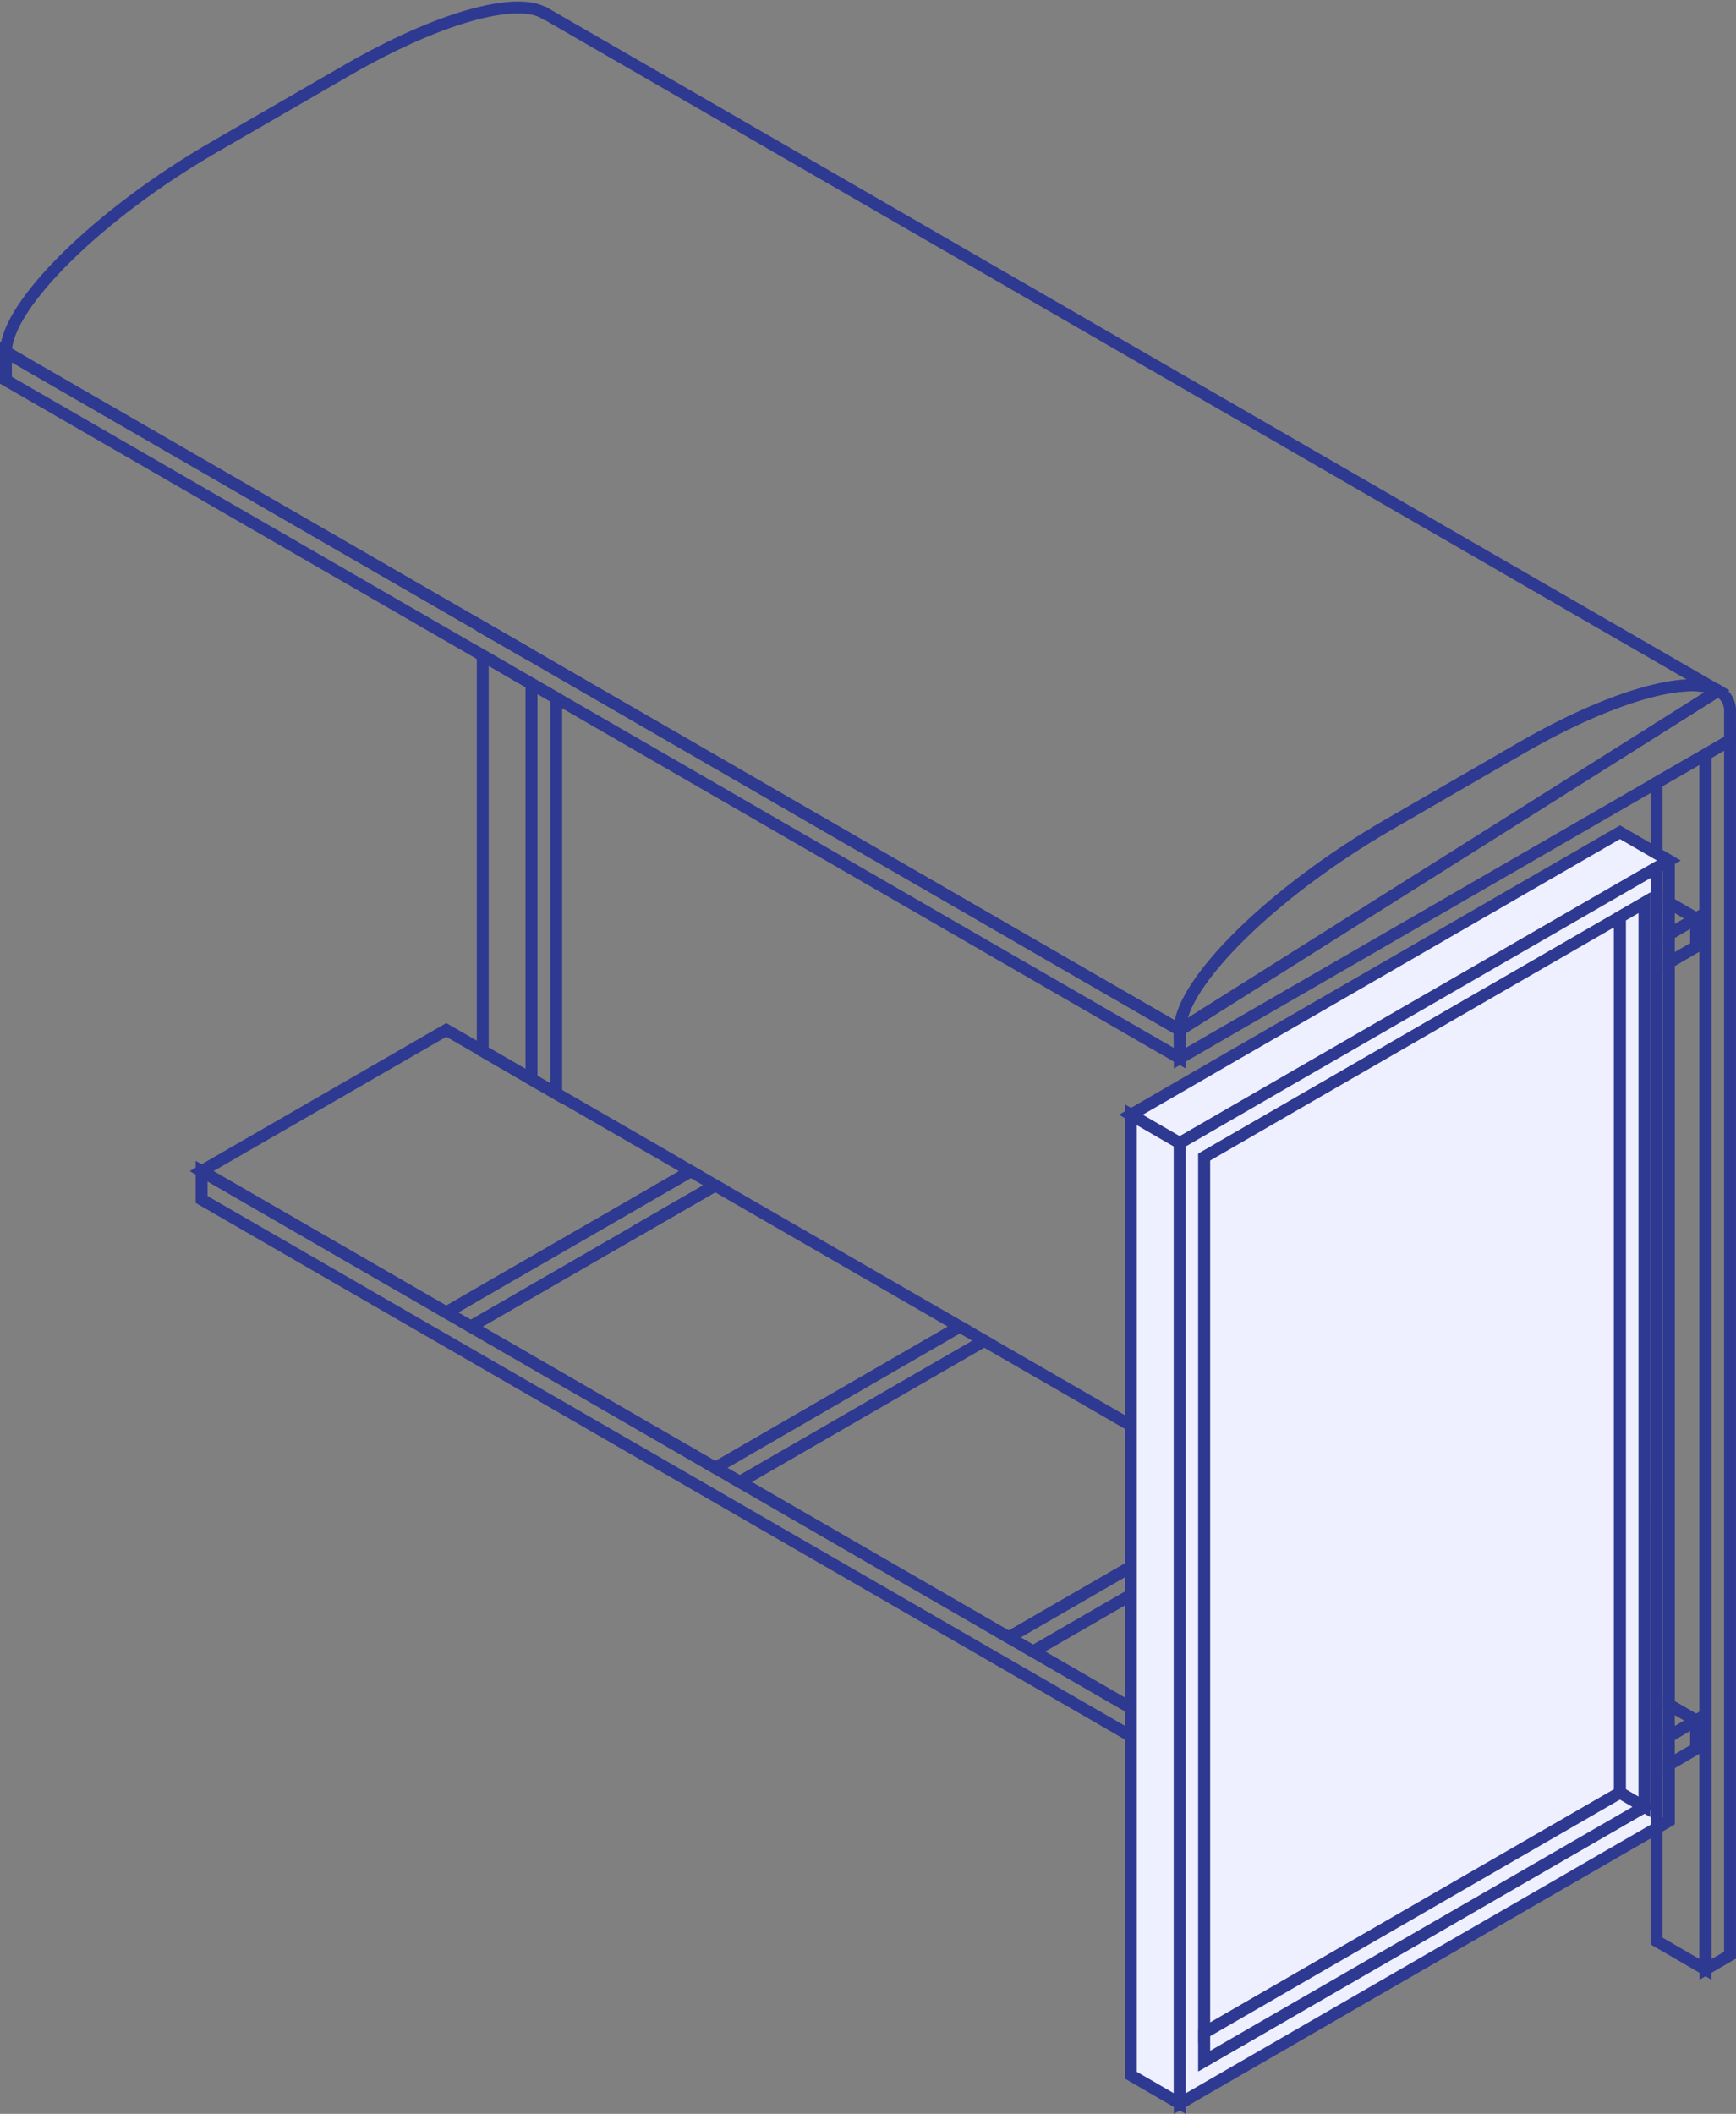 <svg xmlns="http://www.w3.org/2000/svg" width="73.09" height="88.959" viewBox="0 0 73.09 88.959">
  <rect x="0" y="0" width="73.09" height="88.959" fill="#808080" stroke="none"/>
  <g id="Group_970" data-name="Group 970" transform="translate(0.25 0.312)">
    <g id="Group_694" data-name="Group 694" transform="translate(20.07 26.088)">
      <path id="Path_1235" data-name="Path 1235" d="M196.483-178.9v16.643l-2.053-1.186V-180.09Z" transform="translate(-194.425 181.281)" fill="none" stroke="#2e3991" stroke-miterlimit="10" stroke-width="0.5"/>
      <path id="Path_1236" data-name="Path 1236" d="M196.483-181.249l-2.063-1.186v-.005Z" transform="translate(-194.42 182.44)" fill="none" stroke="#2e3991" stroke-miterlimit="10" stroke-width="0.5"/>
      <path id="Path_1237" data-name="Path 1237" d="M199.519-177.152V-160.5l-1.039-.6V-177.75Z" transform="translate(-196.422 180.128)" fill="none" stroke="#2e3991" stroke-miterlimit="10" stroke-width="0.5"/>
    </g>
    <g id="Group_695" data-name="Group 695" transform="translate(8.238 43.035)">
      <path id="Path_1238" data-name="Path 1238" d="M210.206-114.7v1.186l-32.434-18.722L171.08-136.1v-1.191l7.726,4.461,2.575,1.485,1.029.593,10.3,5.946,1.029.593,11.325,6.54,1.029.593Z" transform="translate(-171.08 143.231)" fill="none" stroke="#2e3991" stroke-miterlimit="10" stroke-width="0.5"/>
      <path id="Path_1239" data-name="Path 1239" d="M191.672-143.069l-3.087,1.784L186.01-139.8l-1.039.6-1.014.583-2.575,1.49-2.575-1.485-7.726-4.461,10.3-5.941,1.541.887,2.053,1.186,1.039.6,4.623,2.667Z" transform="translate(-171.08 149.01)" fill="none" stroke="#2e3991" stroke-miterlimit="10" stroke-width="0.5"/>
      <path id="Path_1240" data-name="Path 1240" d="M214.017-130.169l-3.087,1.784-7.2,4.162-10.3-5.946,7.2-4.157,3.087-1.784h.005Z" transform="translate(-182.1 142.65)" fill="none" stroke="#2e3991" stroke-miterlimit="10" stroke-width="0.5"/>
      <path id="Path_1241" data-name="Path 1241" d="M207.63-134.331l3.092-1.779-3.087,1.784Z" transform="translate(-189.101 142.65)" fill="none" stroke="#2e3991" stroke-miterlimit="10" stroke-width="0.5"/>
      <path id="Path_1242" data-name="Path 1242" d="M232.241-119.646v5.946l-5.146,2.971-11.325-6.54,7.2-4.157,3.092-1.784Z" transform="translate(-193.115 136.289)" fill="none" stroke="#2e3991" stroke-miterlimit="10" stroke-width="0.5"/>
      <path id="Path_1243" data-name="Path 1243" d="M244.256-102.11v4.755l-4.116-2.378Z" transform="translate(-205.13 125.886)" fill="none" stroke="#2e3991" stroke-miterlimit="10" stroke-width="0.5"/>
      <path id="Path_1244" data-name="Path 1244" d="M202.72-136.692l-3.092,1.779.005.005-7.2,4.157-1.029-.593,2.575-1.49,1.014-.583,1.039-.6,2.575-1.485,3.087-1.784,1.029.593Z" transform="translate(-181.099 143.231)" fill="none" stroke="#2e3991" stroke-miterlimit="10" stroke-width="0.5"/>
      <path id="Path_1245" data-name="Path 1245" d="M210.722-136.11l-3.087,1.784-.005-.005Z" transform="translate(-189.101 142.65)" fill="none" stroke="#2e3991" stroke-miterlimit="10" stroke-width="0.5"/>
      <path id="Path_1246" data-name="Path 1246" d="M225.065-123.792l-3.092,1.784-7.2,4.157-1.029-.593,7.2-4.162,3.087-1.784Z" transform="translate(-192.114 136.871)" fill="none" stroke="#2e3991" stroke-miterlimit="10" stroke-width="0.5"/>
      <path id="Path_1247" data-name="Path 1247" d="M243.256-104.45v1.186l-4.116,2.378-1.029-.593Z" transform="translate(-204.129 127.04)" fill="none" stroke="#2e3991" stroke-miterlimit="10" stroke-width="0.5"/>
    </g>
    <path id="Path_1288" data-name="Path 1288" d="M226.887-205.161c-1.232-.659-4.461.233-8.248,2.418l-5.607,3.239c-4.851,2.8-8.78,6.666-8.78,8.638l-3.99-2.3L178-206.023l-1.034-.6-2.063-1.191L155.859-218.8l-1.029-.6c0-1.967,3.929-5.835,8.78-8.633l5.607-3.239c3.848-2.22,7.107-3.1,8.294-2.383l.01-.005Z" transform="translate(-154.83 233.901)" fill="none" stroke="#2e3991" stroke-miterlimit="10" stroke-width="0.5"/>
    <path id="Path_1289" data-name="Path 1289" d="M196.483-181.249l-2.063-1.186v-.005Z" transform="translate(-174.35 208.528)" fill="none" stroke="#2e3991" stroke-miterlimit="10" stroke-width="0.5"/>
    <g id="Group_696" data-name="Group 696" transform="translate(47.364 30.843)">
      <g id="Group_478" data-name="Group 478" transform="translate(22.133 0)">
        <path id="Path_1250" data-name="Path 1250" d="M293.978-171.88v51.126l-2.058-1.191V-126.7l.517-.3v-2.373l1.146-.669v-1.186l-1.146-.664v-31.233l1.146-.669v-1.186l-1.146-.664v-1.774l-.517-.3v-2.976Z" transform="translate(-291.92 172.478)" fill="none" stroke="#2e3991" stroke-miterlimit="10" stroke-width="0.5"/>
        <g id="Group_476" data-name="Group 476" transform="translate(0.517 6.834)">
          <path id="Path_1251" data-name="Path 1251" d="M294.086-158.27v1.186l-1.146.669V-157.6Z" transform="translate(-292.94 158.934)" fill="none" stroke="#2e3991" stroke-miterlimit="10" stroke-width="0.5"/>
          <path id="Path_1252" data-name="Path 1252" d="M294.086-158.916l-1.146.669v-1.333Z" transform="translate(-292.94 159.58)" fill="none" stroke="#2e3991" stroke-miterlimit="10" stroke-width="0.5"/>
        </g>
        <g id="Group_477" data-name="Group 477" transform="translate(0.517 40.586)">
          <path id="Path_1253" data-name="Path 1253" d="M294.086-91.69V-90.5l-1.146.669v-1.186Z" transform="translate(-292.94 92.354)" fill="none" stroke="#2e3991" stroke-miterlimit="10" stroke-width="0.5"/>
          <path id="Path_1254" data-name="Path 1254" d="M294.086-92.336l-1.146.669V-93Z" transform="translate(-292.94 93)" fill="none" stroke="#2e3991" stroke-miterlimit="10" stroke-width="0.5"/>
        </g>
        <path id="Path_1255" data-name="Path 1255" d="M297.014-173.06v51.126l-1.034.6v-51.126Z" transform="translate(-293.922 173.06)" fill="none" stroke="#2e3991" stroke-miterlimit="10" stroke-width="0.5"/>
      </g>
      <g id="Group_479" data-name="Group 479" transform="translate(0 3.868)">
        <path id="Path_1256" data-name="Path 1256" d="M250.318-140.789v40.424l-2.058-1.191V-141.98Z" transform="translate(-248.26 153.868)" fill="#eff0ff" stroke="#2e3991" stroke-miterlimit="10" stroke-width="0.5"/>
        <path id="Path_1257" data-name="Path 1257" d="M270.91-164.239l-.517.3-15.959,9.211-4.116,2.378-2.058-1.191,4.116-2.378,16.476-9.51,1.541.892Z" transform="translate(-248.26 165.43)" fill="#eff0ff" stroke="#2e3991" stroke-miterlimit="10" stroke-width="0.5"/>
        <path id="Path_1258" data-name="Path 1258" d="M256.436-153.279,252.32-150.9v40.424L272.4-122.071V-162.49Zm15.447,30.315-18.534,10.7v-38.046l4.116-2.378,13.388-7.726,1.029-.6Z" transform="translate(-250.262 163.98)" fill="#eff0ff" stroke="#2e3991" stroke-miterlimit="10" stroke-width="0.5"/>
        <path id="Path_1260" data-name="Path 1260" d="M271.855-158.39v36.855h-.005l-10.291,5.941-7.209,4.162v-36.855l4.116-2.378Z" transform="translate(-251.263 161.959)" fill="#eff0ff" stroke="#2e3991" stroke-miterlimit="10" stroke-width="0.5"/>
        <path id="Path_1261" data-name="Path 1261" d="M289.909-159.57v38.046l-.517-.294-.512-.3v-36.855Z" transform="translate(-268.288 162.541)" fill="#eff0ff" stroke="#2e3991" stroke-miterlimit="10" stroke-width="0.5"/>
        <path id="Path_1262" data-name="Path 1262" d="M272.884-85.1,254.35-74.4v-1.191l7.209-4.162L271.85-85.69h.005l.512.3Z" transform="translate(-251.263 126.114)" fill="#eff0ff" stroke="#2e3991" stroke-miterlimit="10" stroke-width="0.5"/>
      </g>
    </g>
    <path id="Path_1290" data-name="Path 1290" d="M275.487-176.278v1.186l-1.034.6-2.058,1.186-19.051,11-1.024.593V-162.9L272.4-175.548l.106-.071h.005l.989-.624,1.49-.938A.964.964,0,0,1,275.487-176.278Z" transform="translate(-202.898 205.934)" fill="none" stroke="#2e3991" stroke-miterlimit="10" stroke-width="0.5"/>
    <path id="Path_1291" data-name="Path 1291" d="M274.986-177.4l-1.49.938-.989.624H272.5l-.106.071L252.32-163.121c0-1.972,3.929-5.835,8.78-8.638L266.707-175c3.787-2.185,7.016-3.077,8.248-2.418Z" transform="translate(-202.898 206.156)" fill="none" stroke="#2e3991" stroke-miterlimit="10" stroke-width="0.5"/>
    <path id="Path_1292" data-name="Path 1292" d="M204.252-176.764v1.186l-6.869-3.964L178-190.735l-1.039-.6-2.053-1.186L154.83-204.109V-205.3l1.029.6L174.9-193.711v.005l2.063,1.186,1.034.6,22.265,12.856Z" transform="translate(-154.83 219.799)" fill="none" stroke="#2e3991" stroke-miterlimit="10" stroke-width="0.5"/>
    <path id="Path_1293" data-name="Path 1293" d="M196.483-181.249l-2.063-1.186v-.005Z" transform="translate(-174.35 208.528)" fill="none" stroke="#2e3991" stroke-miterlimit="10" stroke-width="0.5"/>
  </g>
</svg>
